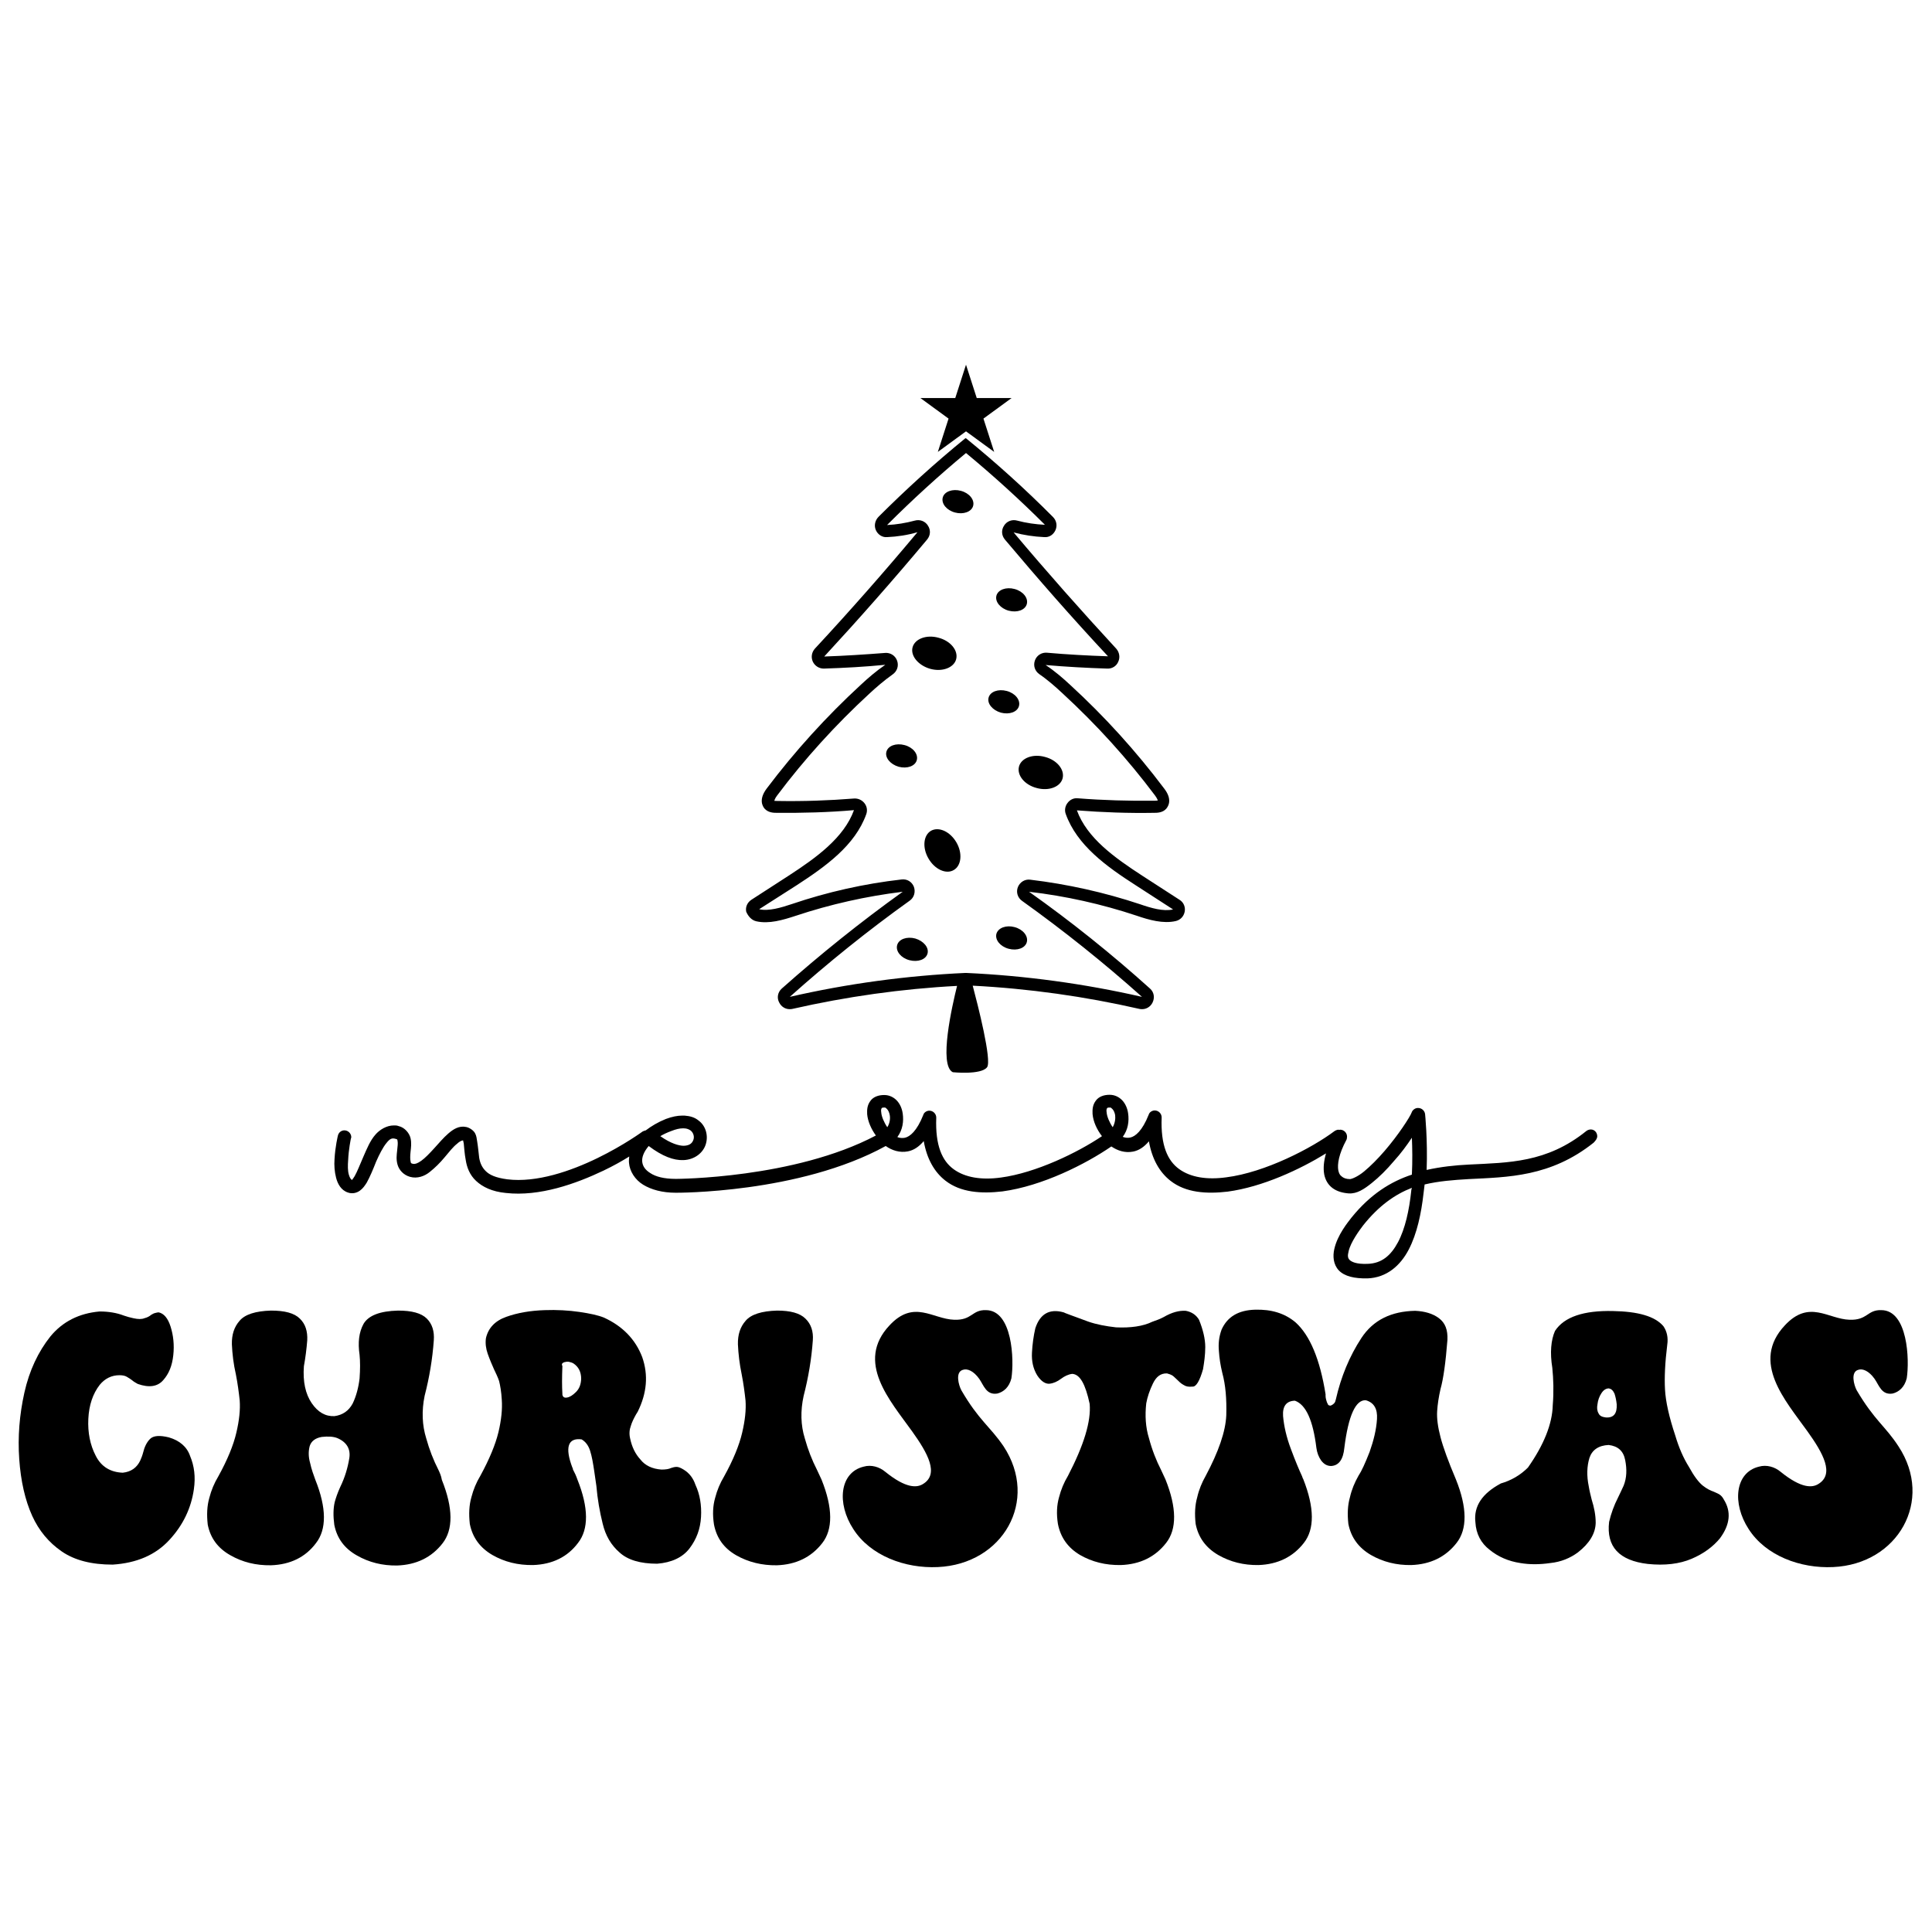 <?xml version="1.0" encoding="utf-8"?>
<!-- Generator: Adobe Illustrator 24.0.0, SVG Export Plug-In . SVG Version: 6.00 Build 0)  -->
<svg version="1.1" id="Layer_1" xmlns="http://www.w3.org/2000/svg" xmlns:xlink="http://www.w3.org/1999/xlink" x="0px" y="0px"
	 viewBox="0 0 864 864" style="enable-background:new 0 0 864 864;" xml:space="preserve">
<path d="M75.5,642.8c-4.1-1-6.9-0.8-8.4,0.7c-1.5,1.5-2.5,3.6-3.1,6.1c-0.3,1.2-0.8,2.5-1.3,3.6c-1.5,3.1-4,5-7.8,5.4
	c-5.4-0.2-9.6-2.6-12.1-7.6c-2.5-4.8-3.6-10.4-3.3-16.5c0.3-6.1,2-11.2,5.1-15.2c2.3-2.8,5.3-4.3,8.8-4.3c1.3,0,2.5,0.2,3.3,0.7
	c0.8,0.5,1.7,1,2.3,1.5c0.8,0.7,1.7,1.2,2.6,1.7c5.1,1.8,8.9,1.2,11.4-1.7c2.5-2.8,4-6.4,4.5-11.2c0.5-4.6,0-8.9-1.2-12.7
	c-1.2-3.8-3-5.9-5.3-6.4c-0.7,0-1.2,0.2-1.7,0.3s-1.2,0.5-1.7,0.8c-0.8,0.7-1.8,1.2-3,1.5c-1.2,0.5-2.8,0.5-5,0
	c-1.5-0.3-2.8-0.7-4.3-1.2c-3.1-1.2-6.8-1.8-10.6-1.8h-0.2c-9.1,0.8-16.5,4.5-22,11.2c-5.4,6.8-9.4,15.2-11.6,25.1s-3,19.8-2.3,29.7
	c0.7,9.9,2.6,18.3,5.8,25.4c3,6.6,7.4,11.9,13.2,15.9c5.8,4,13.4,5.9,22.8,5.9c10.7-0.7,19.2-4.3,25.4-11.1
	c6.1-6.6,9.7-14.2,10.9-22.6c0.8-5.5,0.2-10.4-1.7-14.9C83.6,647,80.3,644.2,75.5,642.8z"/>
<path d="M196,657.2c-2.1-4.1-4-8.9-5.4-14c-1.8-5.8-2.1-12.2-0.7-19c2.1-8.1,3.5-16.4,4.1-24.8c0.3-4-0.7-7.3-3.1-9.7
	c-2.5-2.5-6.8-3.6-12.9-3.6c-8.1,0.2-13.2,2.2-15.4,5.9c-2.1,3.8-2.6,8.4-1.8,13.9c0.3,3,0.3,6.4,0,10.6c-0.5,4.1-1.5,7.9-3.1,11.2
	c-1.8,3.3-4.5,5.1-8.1,5.6c-4,0.2-7.4-1.7-10.2-5.8c-2.8-4.1-4-9.6-3.5-16.5c0.7-3.8,1.2-7.8,1.5-11.6c0.2-4-0.8-7.3-3.3-9.7
	c-2.5-2.5-6.8-3.6-12.9-3.6c-6.9,0.2-11.6,1.7-14,4.5c-2.5,2.8-3.6,6.3-3.5,10.6c0.2,4.3,0.7,8.7,1.8,13.5c0.8,4.1,1.3,7.9,1.7,11.6
	c0.3,4.1-0.2,8.9-1.5,14.4c-1.3,5.6-4,12.2-8.1,19.6c-1.8,3-3.1,6.1-4,9.6c-1,3.5-1.2,7.4-0.7,11.9c1.2,6.1,4.6,10.6,10.1,13.7
	c5.4,3.1,11.4,4.6,18.2,4.5c8.6-0.3,15.4-3.6,20.1-9.9c4.8-6.1,4.8-15.7-0.3-28.4c-0.8-2.2-1.7-4.6-2.3-7.4
	c-0.8-2.8-0.8-5.3-0.2-7.6c0.7-2.2,2.5-3.6,5.4-4.1c2.8-0.3,5.1-0.2,6.9,0.5c4.3,1.8,6.1,5,5.4,9.1c-0.7,4.3-2,8.6-4,12.7
	c-1.2,2.6-2,5-2.5,6.8c-0.7,3-0.7,6.4-0.2,10.2c1.2,6.1,4.6,10.6,10.1,13.7c5.4,3.1,11.4,4.6,18,4.5c8.6-0.3,15.4-3.6,20.3-9.9
	c4.8-6.1,4.8-15.7-0.3-28.4C197.3,660,196.7,658.7,196,657.2z"/>
<path d="M305.7,657.2c-1.3-0.8-2.3-1.2-3.1-1.2c-0.8,0-1.7,0.2-2.5,0.5c-1,0.5-2.5,0.7-4.3,0.7c-4.1-0.3-7.3-1.8-9.4-4.5
	c-2.3-2.5-3.8-5.6-4.6-9.4c-0.5-2.1-0.3-4,0.3-5.6c0.5-1.7,1.3-3.3,2.3-5.1c0.2-0.3,0.5-0.8,0.8-1.3c4.1-8.3,4.8-16.4,2-24.4
	c-3-7.9-8.8-13.9-17.2-17.7c-2.5-1-6.1-1.8-10.9-2.5s-10.1-1-15.5-0.8c-6.4,0.2-12.2,1.2-17.2,3c-5.1,1.8-8.1,5.1-9.1,9.6
	c-0.3,2.3,0,4.6,0.8,6.9c1,2.8,2,5.1,2.8,6.9c0.8,1.7,1.7,3.5,2.3,5.3c0.5,2,1,4.8,1.2,8.4c0.3,4.1-0.2,9.1-1.5,14.5
	c-1.3,5.4-4,12-8.1,19.5c-1.8,3-3.1,6.1-4,9.6c-1,3.5-1.2,7.4-0.7,11.9c1.2,6.1,4.6,10.7,10.1,13.9c5.4,3.1,11.4,4.6,18.2,4.5
	c8.6-0.3,15.4-3.6,20.1-9.9c4.8-6.1,4.8-15.7-0.3-28.4c-0.5-1.5-1.2-3-2-4.5c0-0.2,0-0.5-0.2-0.7c-3.5-9.2-2-13.5,4.1-12.7
	c1.7,1,3,2.6,3.8,5.1c0.8,2.5,1.3,5.5,1.8,8.8l1,6.9c0.5,5.9,1.5,11.6,2.8,16.8c1.3,5.5,3.8,9.7,7.6,13c3.6,3.3,9.2,5,16.8,5
	c6.4-0.5,11.4-2.8,14.5-6.9c3.1-4.1,4.8-8.7,5.1-14c0.3-5.3-0.5-10.1-2.5-14.4C310,661,308.2,658.7,305.7,657.2z M257.6,622.5
	c-1.5,1.5-2.8,2.3-4.1,2.5c-1.2,0.2-1.8-0.3-2-1.3v-0.5c-0.2-3.1-0.2-7.1,0-12.2c0-0.2,0-0.3-0.2-0.5c0-0.3,0-0.7,0.2-0.8
	c0.2-0.2,0.3-0.3,0.8-0.5c0.7-0.2,1.3-0.3,2.1-0.2c0.7,0.2,1.3,0.3,2,0.7c2.3,1.5,3.5,3.8,3.5,6.9
	C259.8,619.1,259.1,621,257.6,622.5z"/>
<path d="M365.3,657.2c-2.1-4.1-4-8.9-5.4-14c-1.8-5.8-2-12.2-0.5-19c2.1-8.1,3.5-16.4,4.1-24.8c0.3-4-0.8-7.3-3.3-9.7
	c-2.5-2.5-6.8-3.6-12.7-3.6c-6.9,0.2-11.6,1.7-14,4.5c-2.5,2.8-3.6,6.3-3.5,10.6c0.2,4.3,0.7,8.7,1.7,13.5c0.8,4.1,1.3,7.9,1.7,11.6
	c0.3,4.1-0.2,8.9-1.5,14.4c-1.3,5.6-4,12.2-8.1,19.6c-1.8,3-3.1,6.1-4,9.6c-1,3.5-1.2,7.4-0.5,11.9c1.2,6.1,4.5,10.6,9.9,13.7
	c5.4,3.1,11.6,4.6,18.2,4.5c8.6-0.3,15.4-3.6,20.3-9.9c4.8-6.1,4.8-15.7-0.3-28.4L365.3,657.2z"/>
<path d="M429.9,621.7c-1.2-2.3-2.8-8.1,0.7-9.1c2-0.7,4.8,0.5,7.3,4c2,2.8,3.1,7.4,8.1,6.6c2.8-0.7,5.3-2.8,6.3-6.8
	c1.3-8.2,0.5-30.5-11.4-30.5c-6.3-0.2-6.1,4.6-14.2,4.3c-9.6-0.3-18-9.2-28.9,2.5c-15.4,16.4,0.3,33.7,10.1,47.4
	c7.1,9.9,12.2,19.2,4.8,23.6c-2.6,1.6-7.4,2.1-16.8-5.5c-2.6-2.2-6.3-3.3-9.7-2.3c-10.7,2.6-12.1,16.4-4.6,27.9
	c7.6,11.9,23.1,17.7,37.8,17c29.1-1.3,45.4-29.7,29.4-54C442.6,637.7,437.8,635.3,429.9,621.7z"/>
<path d="M539,602.4c0-3.6-1-7.8-2.8-12.2c-1.3-2.2-3.3-3.5-5.9-4c-3-0.2-6.3,0.7-9.9,2.8c-1.5,0.8-3.3,1.5-5.1,2.1
	c-4.1,2-9.6,2.8-16.2,2.5c-4.5-0.5-8.8-1.3-12.5-2.6c-2.8-1-5.3-2-7.6-2.8c-1.2-0.5-2.3-0.8-3.3-1.3c-6.4-1.8-10.6,0.7-12.7,7.1
	c-0.8,3.5-1.3,7.1-1.5,10.9c-0.2,3.8,0.5,7.1,2.3,10.1c1.8,2.8,3.8,4,5.6,3.8c1.8-0.2,3.5-1,5.1-2.2s3.3-2,5-2.2
	c3.5,0.2,5.9,4.6,7.8,13.4c0.7,7.8-2.6,18.5-9.7,32.2c-1.8,3-3.1,6.1-4,9.6c-1,3.5-1.2,7.4-0.5,11.9c1.2,6.1,4.5,10.7,9.9,13.9
	c5.4,3.1,11.4,4.6,18.2,4.5c8.6-0.3,15.4-3.6,20.3-9.9c4.8-6.1,4.8-15.7-0.3-28.4l-2-4.3c-2.1-4.1-4-8.9-5.4-14.2
	c-1.5-4.8-1.8-10.1-1.2-15.5c0.5-2.8,1.5-5.8,3-8.9s3.5-4.6,6.3-4.5c0.8,0.2,1.7,0.5,2.5,1c0.7,0.5,1.3,1.2,2,1.8
	c0.8,0.8,1.7,1.7,2.8,2.3c1,0.7,2.3,1,4,0.8c1.7,0.2,3.3-2.5,4.8-7.8C538.5,609.3,539,606,539,602.4z"/>
<path d="M644.2,642.7c-1.2-4.6-1.7-8.4-1.5-11.6c0.2-3.1,0.7-6.4,1.5-9.9c1.3-4.6,2.3-11.9,3.1-22c0.2-4.5-1-7.6-3.8-9.7
	s-6.4-3.1-10.6-3.3c-10.7,0.2-18.8,4.1-24.1,12.2c-5.3,8.1-9.1,17.3-11.4,27.4c-0.2,0.8-0.3,1.3-0.8,1.8c-0.5,0.5-1,0.8-1.5,1
	c-0.7,0-1.2-0.2-1.3-0.7c-0.3-0.5-0.5-1-0.7-1.8c-0.2-0.7-0.3-1.3-0.3-1.8v-0.8c-2.5-15.5-6.9-26.3-13.5-32.2
	c-4.8-4-10.7-5.8-18-5.6c-7.4,0.2-12.4,3.1-15,8.9c-1.2,3.3-1.5,6.4-1.2,9.6c0.2,3.1,0.7,6.4,1.5,9.7c1.5,5.5,2,11.7,1.8,19
	c-0.3,7.3-3.5,16.4-9.2,27.1c-1.7,3-3,6.1-3.8,9.6c-1,3.5-1.2,7.4-0.7,11.9c1.2,6.1,4.6,10.7,10.1,13.9c5.4,3.1,11.4,4.6,18,4.5
	c8.6-0.3,15.4-3.6,20.3-9.9c4.8-6.1,4.8-15.7-0.3-28.6c-0.2-0.2-0.3-0.7-0.5-1.2c-1.3-2.8-3-6.8-5-12.2c-2-5.3-3.1-10.2-3.5-14.7
	c-0.3-4.5,1.5-6.8,5.3-6.9c5,1.8,8.1,8.9,9.6,21.1c0.3,2.2,1,4,2.1,5.6c1.2,1.6,2.6,2.5,4.5,2.5c3.5-0.2,5.4-3,5.9-8.1
	c1.8-14.5,5.1-21.6,9.6-21.3c3.6,1,5.3,3.8,5,8.4c-0.3,4.8-1.5,9.6-3.3,14.7c-2,5.1-3.6,8.6-5,10.7c-1.7,3-3,6.1-3.8,9.6
	c-1,3.5-1.2,7.4-0.7,11.9c1.2,6.1,4.6,10.7,10.1,13.9c5.4,3.1,11.4,4.6,18,4.5c8.6-0.3,15.4-3.6,20.3-9.9c4.8-6.1,4.8-15.7-0.3-28.4
	C647.7,653.6,645.4,647.3,644.2,642.7z"/>
<path d="M768.9,668.3c-0.8-0.5-1.7-0.8-2.5-1.2c-1.5-0.5-3.1-1.3-5-2.8c-1.8-1.5-3.8-4.1-6.1-8.3c-2.5-4-4.5-8.6-6.1-14
	c-2.8-8.4-4.3-15.2-4.6-20.6c-0.3-5.3,0-11.9,1-20c0.5-3.3-0.2-6.1-1.7-8.3c-3.8-4.5-11.4-6.6-22.6-6.8c-13-0.3-21.8,2.6-25.9,8.9
	c-1.8,4.1-2.3,9.7-1.2,16.5c0.5,5,0.7,10.6,0.2,16.7c-0.2,8.4-4,17.8-11.1,27.9c-3.5,3.5-7.6,5.8-12.1,7.1
	c-8.4,4.5-12.2,10.2-11.4,17.3c0.3,5.3,2.5,9.4,6.4,12.4c3.8,3.1,8.4,5.1,13.7,5.9c4.1,0.7,8.6,0.7,13.4,0c4.8-0.5,8.9-2.2,12.4-4.8
	c5.1-4,7.8-8.4,7.9-13.2c0-3.5-0.7-6.9-1.8-10.4c-0.5-2-1-4-1.3-5.9c-1-4.8-0.8-9.1,0.3-12.7c1.2-3.6,4.1-5.6,8.6-5.8
	c4.1,0.5,6.6,2.6,7.4,6.8c0.8,4.1,0.7,7.9-0.7,11.4c-0.8,1.8-1.7,3.6-2.5,5.3c-1.8,3.5-3.1,7.1-4,10.9c-1.3,11.1,4.5,17.3,17.3,18.8
	c7.6,0.8,14.2,0,19.6-2.3s9.7-5.5,12.7-9.2c4.5-6.1,5.1-11.9,1.7-17.3C770.4,669.6,769.7,668.8,768.9,668.3z M718.2,633.9
	c-1.7-0.2-2.8-0.7-3.3-1.8c-0.7-1.2-0.8-2.5-0.5-4.1c0.2-1.8,0.8-3.5,1.8-5c1-1.5,2.1-2.1,3.3-2.1c1,0.2,1.8,0.8,2.5,2.3
	c0.5,1.5,0.8,3,1,4.8C723.2,632.1,721.7,634.1,718.2,633.9z"/>
<path d="M849,646.8c-5.9-9.1-10.7-11.5-18.7-25.1c-1.2-2.3-2.8-8.1,0.7-9.1c2-0.7,4.8,0.5,7.3,4c2,2.8,3.1,7.4,8.1,6.6
	c2.8-0.7,5.3-2.8,6.3-6.8c1.3-8.2,0.5-30.5-11.4-30.5c-6.3-0.2-6.1,4.6-14.2,4.3c-9.6-0.3-18-9.2-28.9,2.5
	c-15.4,16.4,0.3,33.7,10.1,47.4c7.1,9.9,12.2,19.2,4.8,23.6c-2.6,1.6-7.4,2.1-16.8-5.5c-2.6-2.2-6.3-3.3-9.7-2.3
	c-10.7,2.6-12.1,16.4-4.6,27.9c7.6,11.9,23.1,17.7,37.8,17C848.7,699.5,865,671.1,849,646.8z"/>
<path d="M714.3,508.2c0-1.7-1.2-3.1-2.9-3.1c-0.7,0-1.5,0.3-2,0.7c-17.7,14.3-34.9,14.1-52.5,15c-6.3,0.3-12.6,1-18.9,2.4
	c0.5-13.6-0.7-25-0.7-25c-0.2-1.5-1.5-2.7-3.1-2.7H634c-1.2,0-2.4,1-2.7,2c-0.3,0.9-1.9,3.6-4.1,6.8c-2.2,3.2-4.9,6.8-8,10.4
	c-3.1,3.6-6.3,6.8-9.2,9.2c-2.9,2.4-5.6,3.4-6.3,3.4c-1.7,0-2.9-0.5-3.7-1.2c-0.9-0.7-1.2-1.4-1.5-2.7c-0.5-2.7,0.2-7.3,3.6-13.6
	c0.2-0.3,0.3-1,0.3-1.5c0-1.7-1.4-3.1-3.1-3.1c-0.1,0-0.3,0.1-0.4,0.1c-0.1,0-0.2-0.1-0.3-0.1c-0.5,0-1.4,0.3-1.9,0.7
	c-10,7.5-30.9,18.4-48.3,20.6c-8.7,1.2-16,0-21.1-3.7c-5.1-3.7-8.3-10.5-7.8-23.1c0-1.7-1.4-3.1-3.1-3.1c-1.2,0-2.4,0.8-2.7,1.9
	c-2.9,7.3-6,9.7-8.2,10.2c-1,0.2-2.2,0.2-3.4-0.3c2.4-3.2,2.9-7.1,2.4-10.5c-0.3-2.2-1.2-4.3-2.6-5.8c-1.4-1.5-3.4-2.5-5.6-2.5h-0.2
	c-2.4,0-4.8,0.8-6.1,2.7c-1.4,1.9-1.5,3.9-1.4,5.9c0.3,3.4,1.9,6.9,4.2,9.9c-10.8,7.3-29.5,16.4-45.2,18.5c-8.7,1.2-16,0-21.1-3.7
	c-5.1-3.7-8.3-10.5-7.8-23.1c0-1.7-1.4-3.1-3.1-3.1c-1.2,0-2.4,0.8-2.7,1.9c-2.9,7.3-6,9.7-8.2,10.2c-1,0.2-2.2,0.2-3.4-0.3
	c2.4-3.2,2.9-7.1,2.4-10.5c-0.3-2.2-1.2-4.3-2.6-5.8c-1.4-1.5-3.4-2.5-5.6-2.5h-0.2c-2.4,0-4.8,0.8-6.1,2.7
	c-1.4,1.9-1.5,3.9-1.4,5.9c0.3,3.2,1.8,6.6,3.9,9.5c-36.5,19.3-89.3,19.4-89.3,19.4h-0.2c-5.3,0-9-1-11.4-2.6
	c-2.4-1.5-3.4-3.2-3.6-5.1c-0.2-2,0.7-4.4,2.9-7c6.1,4.6,11.2,6.5,15.6,6.3c4.9-0.2,8.7-3.2,9.9-7c1.2-3.7,0.2-8.2-3.2-10.7
	c-1.7-1.4-3.7-2-6.3-2.2h-1c-2.2,0-4.6,0.5-7.3,1.5c-3.5,1.4-6.5,3.2-9,5.1c-0.5,0.1-1,0.3-1.4,0.5c0,0-8.3,6.1-20.2,11.9
	c-11.9,5.8-27.2,11.1-40.3,9.5c-5.3-0.7-8-2-9.7-3.7c-1.7-1.7-2.5-3.6-2.9-5.9c-0.3-2.4-0.5-4.9-0.9-7.3c-0.2-1.2-0.3-2.6-1-3.8
	c-0.7-1.2-2.4-2.4-3.9-2.7c-3.2-0.7-5.8,1-8,2.9c-2.2,1.9-4.3,4.4-6.3,6.6c-2,2.2-4.1,4.4-5.8,5.6c-1.7,1.2-2.7,1.5-3.6,1.4
	c-1.2-0.3-1-0.3-1.2-1.2c-0.2-0.8-0.2-2.4,0-4.2c0.2-1.9,0.5-3.9,0-6.1c-0.5-2.2-2.6-4.8-5.3-5.4c-0.5-0.2-1-0.3-1.5-0.3h-0.7
	c-3.2,0-6.3,1.9-8.2,4.1c-2.4,2.7-3.9,6.5-5.4,9.9c-1.5,3.4-2.7,6.6-3.9,8.7c-0.5,0.8-1,1.5-1.2,1.7c-0.5-0.3-1-1-1.4-2.4
	c-0.5-1.7-0.5-4.1-0.3-6.5c0.2-4.8,1.2-9.5,1.2-9.5c0-0.2,0.2-0.5,0.2-0.7c0-1.7-1.4-3.1-3.1-3.1c-1.4,0-2.6,1-2.9,2.4
	c0,0-1.2,4.9-1.5,10.5c-0.2,2.7,0,5.6,0.7,8.3c0.7,2.7,2.2,5.6,5.3,6.6c1.9,0.7,3.9,0.2,5.3-0.8c1.4-1,2.2-2.2,3.1-3.6
	c1.5-2.7,2.9-6.1,4.2-9.4c1.4-3.2,3.1-6.5,4.6-8.3c1.5-1.9,2.4-2.4,4.1-1.9c1,0.3,0.7,0.2,0.9,1c0.2,0.9,0,2.4-0.2,4.3
	c-0.2,1.9-0.5,3.9,0.2,6.3c0.7,2.4,2.7,4.6,5.6,5.4c3.2,0.9,6.5-0.3,8.8-2.2c2.4-1.9,4.6-4.1,6.6-6.5c2-2.4,3.9-4.8,5.6-6.1
	c1.5-1.4,2.4-1.5,2.7-1.5c0,0.2,0.2,0.7,0.3,1.4c0.2,1.7,0.3,4.4,0.9,7.5c0.5,3.1,1.7,6.5,4.6,9.2c2.9,2.7,7.1,4.8,13.3,5.4
	c15.1,1.7,31.3-4.1,43.7-10c4.4-2.1,8.3-4.3,11.5-6.3c-0.1,1-0.2,1.9-0.1,2.9c0.3,3.7,2.7,7.5,6.3,9.7c3.6,2.2,8.5,3.6,14.6,3.6
	c0,0,55.2,0.4,93.9-20.9c2.8,2,6.3,3.1,9.9,2.4c2.6-0.5,4.9-2,7.1-4.6c1.4,8,4.8,13.9,9.7,17.7c6.8,5.3,16,5.9,25.5,4.8
	c17.8-2.4,37.2-12.2,48.7-20.1c2.8,1.9,6.1,3,9.7,2.3c2.6-0.5,4.9-2,7.1-4.6c1.4,8,4.8,13.9,9.7,17.7c6.8,5.3,16,5.9,25.5,4.8
	c15.6-2.1,32.3-9.9,44-17.1c-1,3.5-1.3,6.6-0.8,9.4c0.5,2.5,1.7,4.6,3.7,6.1s4.6,2.2,7.3,2.4c3.7,0.2,6.8-1.9,10.2-4.6
	c3.4-2.7,6.8-6.1,10-9.9c3.1-3.4,5.8-7.1,8-10.4c0.2,4.6,0.3,10.4,0,16.5c-9.4,3.1-18.5,8.7-27,19.2c-1.7,2.2-6.3,7.8-7.7,14.1
	c-0.7,3.1-0.5,6.8,2,9.5c2.6,2.7,7,3.7,12.8,3.6c8.7-0.3,14.8-5.8,18.5-12.9c3.7-7.1,5.6-16.2,6.6-25l0.5-4.1
	c6.3-1.5,12.8-2,19.6-2.4c17.5-0.9,36.7-0.9,56-16.3C713.7,510,714.3,509,714.3,508.2z M300.2,505.8c2-0.8,3.7-1.2,5.1-1.2h0.5
	c1.4,0,2.4,0.5,3.1,1c1.2,1,1.7,2.7,1.2,4.1s-1.5,2.6-4.3,2.7c-2.2,0-5.8-1-10.5-4.3C296.6,507.3,298.3,506.5,300.2,505.8z
	 M396.8,504.1c-1.5-2.2-2.6-4.9-2.7-6.6c-0.2-1,0-1.7,0.2-1.9c0.2-0.2,0.2-0.3,1.2-0.3h0.2c0.3,0,0.5,0.2,1,0.7
	c0.5,0.5,1,1.5,1.2,2.7C398.2,500.3,397.9,502.4,396.8,504.1z M497.6,504.1c-1.5-2.2-2.6-4.9-2.7-6.6c-0.2-1,0-1.7,0.2-1.9
	c0.2-0.2,0.2-0.3,1.2-0.3h0.2c0.3,0,0.5,0.2,1,0.7c0.5,0.5,1,1.5,1.2,2.7C498.9,500.3,498.6,502.4,497.6,504.1z M631.1,532.7
	c-0.9,8.5-2.7,16.8-5.9,22.8c-3.2,6-7.3,9.5-13.6,9.7c-5.1,0.2-7.1-0.9-8-1.7c-0.9-0.9-1-1.9-0.5-3.9c0.9-4.1,4.9-9.5,6.5-11.6
	c7-8.8,14.3-13.9,21.8-16.8C631.3,531.6,631.1,532.2,631.1,532.7z"/>
<path d="M338.2,412c5.7,1.3,12-0.6,17.5-2.4c15.6-5.2,31.7-8.8,48-10.8c-18.7,13.4-36.9,28-54.1,43.3c-1.8,1.6-2.3,4.2-1.1,6.3
	c0.9,1.8,2.7,2.9,4.6,2.9c0.4,0,0.8,0,1.2-0.1c24.2-5.5,48.9-9,73.7-10.3c-2.2,8.9-8.3,35.5-1.9,38.6c0,0,12.6,1.3,15.3-2.2
	c2.3-2.9-4.2-28.2-6.4-36.5c25.1,1.3,50.1,4.8,74.6,10.4c0.4,0.1,0.8,0.1,1.2,0.1c1.9,0,3.7-1.1,4.6-2.9c1.1-2.2,0.7-4.7-1.1-6.3
	c-17.1-15.4-35.3-30-54.1-43.3c16.3,1.9,32.5,5.5,48.1,10.7c5.5,1.9,11.9,3.7,17.5,2.4c2.1-0.5,3.6-2.1,4-4.2
	c0.4-2.1-0.5-4.2-2.3-5.3l-16.7-10.8c-12.3-8-24.7-16.8-29.2-29.2c11.5,0.9,23.1,1.3,34.6,1.1c1.2,0,3.8,0,5.4-1.9
	c0.9-1.1,2.8-4.1-1-9c-12.5-16.6-26.6-32.2-42-46.3c-3.1-2.9-6.9-6.2-11-8.9c9.1,0.8,18.4,1.3,27.6,1.6c2.1,0.1,4.1-1.1,4.9-3.1
	c0.9-1.9,0.5-4.2-0.9-5.8c-15.6-16.9-31.1-34.4-45.9-52c4.5,1.2,9.1,1.9,13.7,2.1c2.2,0.2,4.1-1.1,5-3.1c0.9-2,0.5-4.3-1.1-5.9
	c-12.3-12.4-25.4-24.2-38.9-35.2h-0.3c-13.5,11-26.6,22.9-38.9,35.2c-1.5,1.6-2,3.9-1.1,5.9c0.9,2,2.9,3.3,5,3.1
	c4.6-0.2,9.2-0.9,13.6-2.2c-14.8,17.7-30.2,35.2-45.9,52.1c-1.4,1.6-1.8,3.8-0.9,5.8c0.9,1.9,2.8,3.1,4.9,3.1
	c9.2-0.3,18.5-0.8,27.5-1.7c-4.1,2.8-7.9,6.1-11,9c-15.3,14.1-29.4,29.6-42,46.3c-3.7,4.9-1.9,7.9-1,9c1.7,1.9,4.2,1.9,5.4,1.9
	c11.5,0.1,23.2-0.2,34.6-1.2c-4.5,12.4-16.9,21.3-29.2,29.3l-16.7,10.8c-1.8,1.2-2.7,3.2-2.3,5.3C334.6,409.8,336.1,411.5,338.2,412
	z M356.1,396c13.1-8.5,26.3-17.9,31.3-31.9c0.6-1.7,0.3-3.5-0.8-4.9c-1.1-1.4-2.8-2.2-4.6-2.1c-11.3,0.9-22.8,1.3-34.2,1.1
	c-1.1,0-1.5-0.1-1.5,0c0-0.2,0.2-1.1,1.2-2.4c12.3-16.4,26.2-31.7,41.3-45.6c3-2.8,6.6-5.9,10.4-8.6c2-1.4,2.8-3.8,2-6.1
	c-0.8-2.3-3-3.7-5.4-3.5c-9,0.7-18.2,1.3-27.2,1.6c15.7-17,31.2-34.6,46-52.3c1.5-1.8,1.7-4.2,0.4-6.2c-1.2-2-3.6-2.9-5.8-2.3
	c-4.1,1.1-8.3,1.8-12.5,2c11.2-11.2,23-22,35.3-32.2c12.2,10.1,24.1,20.9,35.3,32.1c-4.2-0.2-8.4-0.8-12.5-1.9
	c-2.2-0.6-4.6,0.3-5.8,2.3c-1.3,2-1.1,4.4,0.4,6.2c14.9,17.7,30.3,35.3,46.1,52.2c-9.1-0.3-18.3-0.8-27.3-1.6
	c-2.4-0.2-4.6,1.2-5.4,3.5c-0.8,2.3,0,4.7,2,6.1c3.8,2.6,7.4,5.8,10.4,8.6c15.1,13.9,29,29.2,41.3,45.6c1,1.3,1.2,2.2,1.3,2.2
	c-0.1,0.1-0.5,0.2-1.6,0.2c-11.4,0.1-22.9-0.2-34.2-1.1c-1.8-0.2-3.5,0.6-4.6,2.1c-1.1,1.4-1.4,3.3-0.8,4.9
	c5,14,18.2,23.5,31.3,31.9l16.7,10.8c-4.3,1-9.8-0.6-14.7-2.3c-15.9-5.3-32.5-9-49.2-11c-2.4-0.3-4.6,1.1-5.5,3.3
	c-0.9,2.3-0.1,4.8,1.9,6.2c18.6,13.3,36.6,27.7,53.6,42.9c-25.8-5.9-52.3-9.5-78.7-10.7h-0.2c-26.4,1.2-52.9,4.8-78.6,10.7
	c17-15.2,35-29.7,53.6-43c2-1.4,2.7-3.9,1.9-6.2c-0.9-2.3-3.1-3.6-5.5-3.3c-16.7,1.9-33.2,5.6-49.1,11c-4.8,1.6-10.4,3.3-14.6,2.3
	L356.1,396z M424.2,187.2l-12.6-9.2h15.6l4.8-14.9l4.8,14.9h15.6l-12.6,9.2l4.8,14.9l-12.6-9.2l-12.6,9.2L424.2,187.2z M467.3,338.5
	c5.4,1.4,8.9,5.7,7.9,9.6c-1,3.8-6.2,5.8-11.6,4.3c-5.4-1.4-8.9-5.7-7.9-9.6C456.7,339,461.9,337,467.3,338.5z M408.1,289.5
	c1-3.8,6.2-5.8,11.6-4.3c5.4,1.4,8.9,5.7,7.9,9.6c-1,3.8-6.2,5.8-11.6,4.3C410.7,297.6,407.1,293.3,408.1,289.5z M427.7,376.7
	c2.8,4.8,2.3,10.4-1.2,12.4c-3.4,2-8.5-0.3-11.3-5.2c-2.8-4.8-2.3-10.4,1.2-12.4C419.9,369.6,424.9,371.9,427.7,376.7z M396.4,336.2
	c0.7-2.7,4.3-4,8.1-3c3.8,1,6.2,4,5.5,6.7c-0.7,2.7-4.3,4-8.1,3C398.1,341.8,395.7,338.8,396.4,336.2z M445.6,266.4
	c0.7-2.7,4.4-4,8.1-3c3.8,1,6.2,4,5.5,6.7c-0.7,2.7-4.3,4-8.1,3C447.4,272.1,444.9,269.1,445.6,266.4z M453.7,414.6
	c3.8,1,6.2,4,5.5,6.7c-0.7,2.7-4.3,4-8.1,3c-3.8-1-6.2-4-5.5-6.7C446.4,414.9,450,413.6,453.7,414.6z M414.8,426.4
	c-0.7,2.7-4.3,4-8.1,3c-3.8-1-6.2-4-5.5-6.7s4.3-4,8.1-3C413,420.8,415.5,423.7,414.8,426.4z M442.1,312c0.7-2.7,4.3-4,8.1-3
	c3.8,1,6.2,4,5.5,6.7c-0.7,2.7-4.3,4-8.1,3C443.8,317.6,441.4,314.6,442.1,312z M421.6,222.5c0.7-2.7,4.4-4,8.1-3
	c3.8,1,6.2,4,5.5,6.7c-0.7,2.7-4.4,4-8.1,3C423.3,228.2,420.9,225.2,421.6,222.5z"/>
<g>
</g>
<g>
</g>
<g>
</g>
<g>
</g>
<g>
</g>
<g>
</g>
</svg>
